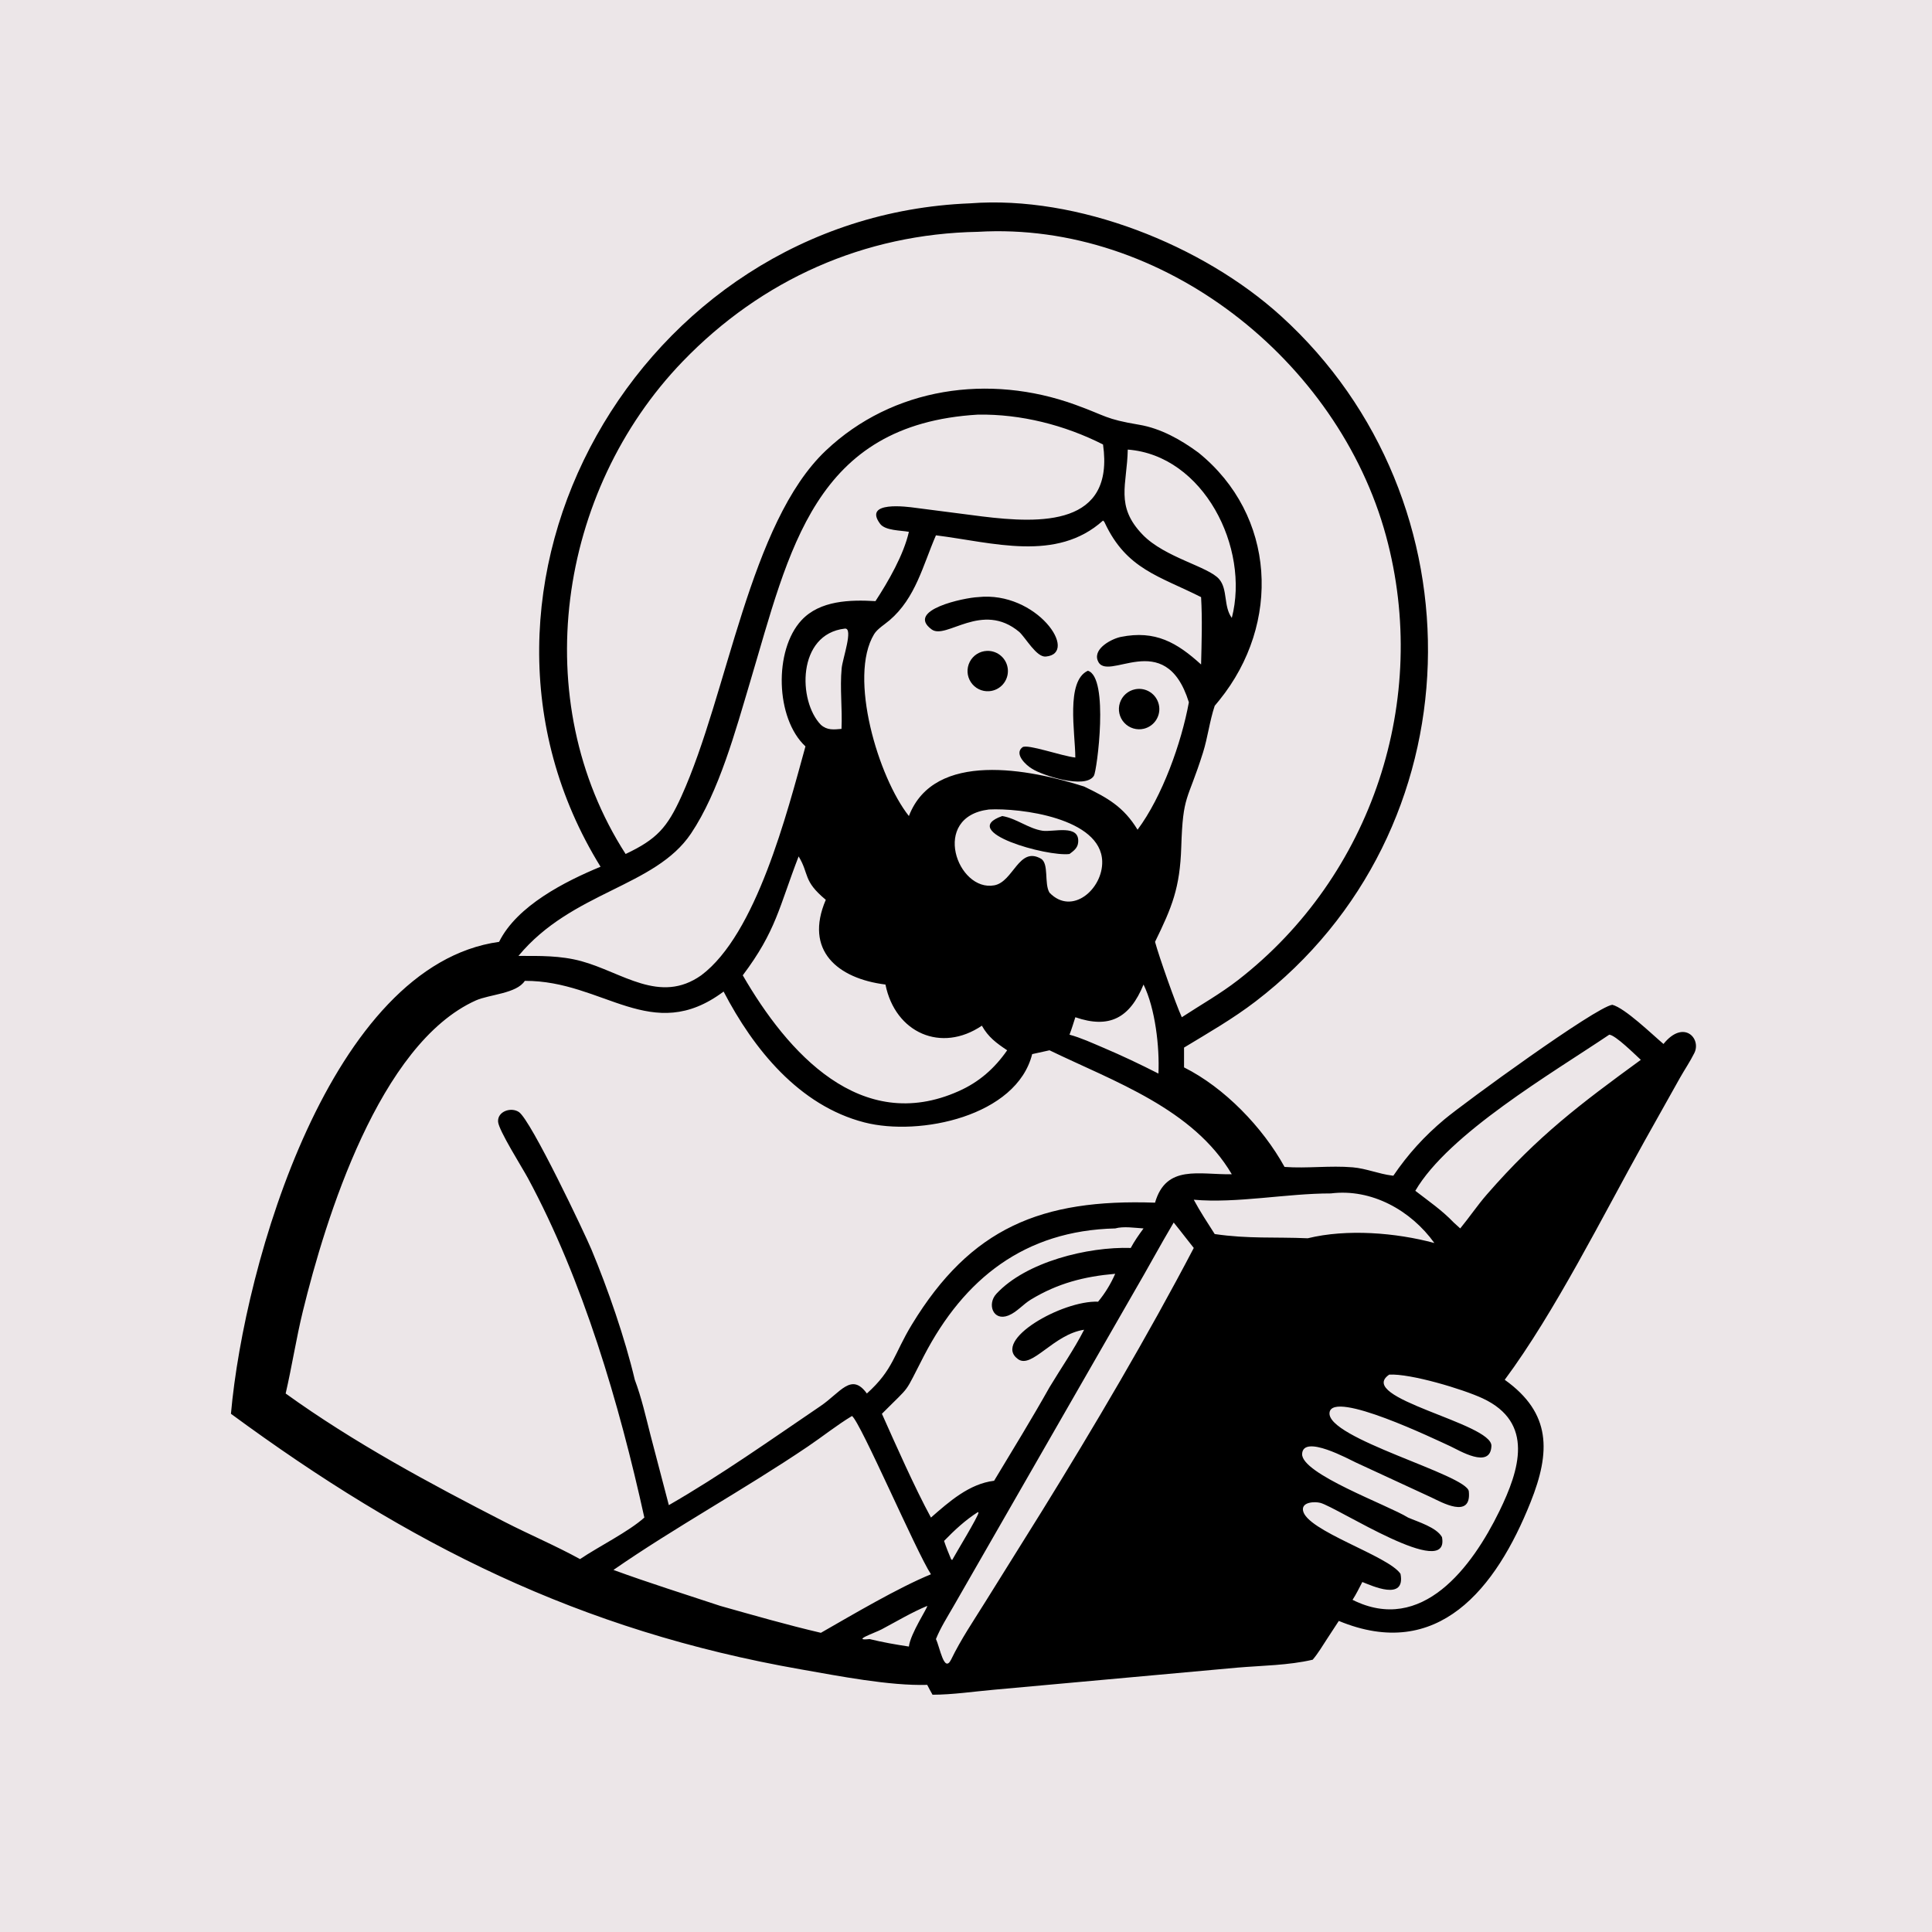 <svg xmlns="http://www.w3.org/2000/svg" version="1.1" xmlns:xlink="http://www.w3.org/1999/xlink" width="84" height="84"><svg width="84" height="84" viewBox="0 0 84 84" fill="none" xmlns="http://www.w3.org/2000/svg">
<rect width="84" height="84" fill="#ECE6E8"></rect>
<path d="M26.111 37.684C18.646 25.607 27.747 9.404 42.178 8.841C46.85 8.481 52.295 10.655 55.695 13.74C64.527 21.754 64.251 36.144 54.587 43.543C53.604 44.296 52.536 44.908 51.48 45.547V46.408C53.241 47.29 54.9 49.014 55.85 50.736C56.834 50.809 57.829 50.669 58.813 50.753C59.402 50.804 59.941 51.039 60.521 51.111L60.58 51.118C61.214 50.185 61.928 49.399 62.797 48.671C63.652 47.956 69.37 43.787 70.101 43.686C70.655 43.831 71.829 44.971 72.325 45.39C73.197 44.308 73.981 45.148 73.668 45.782C73.484 46.154 73.242 46.508 73.038 46.87L71.488 49.636C69.681 52.877 67.603 57.053 65.423 59.991C67.459 61.443 67.415 63.136 66.549 65.307C65.043 69.086 62.512 72.256 58.209 70.475L57.693 71.264C57.496 71.567 57.308 71.885 57.074 72.161C56.027 72.407 54.877 72.415 53.803 72.505L43.2 73.468C42.324 73.546 41.424 73.682 40.545 73.684C40.462 73.545 40.389 73.398 40.314 73.255C38.673 73.303 36.476 72.871 34.819 72.581C25.197 70.895 17.751 67.141 10.041 61.469C10.624 54.905 14.383 41.964 21.7 40.95C22.475 39.382 24.569 38.322 26.111 37.684ZM42.518 10.079C37.576 10.169 33.118 12.155 29.686 15.711C24.237 21.357 22.91 30.462 27.201 37.13C28.56 36.487 29.011 35.981 29.627 34.622C31.652 30.153 32.581 22.739 35.904 19.592C38.817 16.834 43.003 16.242 46.741 17.593C48.121 18.091 48.031 18.216 49.527 18.467C50.47 18.625 51.344 19.119 52.104 19.678C55.483 22.408 55.704 27.111 53.022 30.434L52.813 30.688C52.591 31.354 52.513 32.058 52.302 32.728C51.623 34.882 51.433 34.509 51.359 36.83C51.302 38.609 50.955 39.445 50.219 40.95C50.389 41.583 51.123 43.663 51.383 44.228C52.202 43.691 53.054 43.213 53.829 42.611C59.663 38.081 62.194 30.405 60.262 23.302C58.186 15.666 50.55 9.605 42.518 10.079ZM42.518 18.027C35.386 18.45 34.329 23.909 32.612 29.654C31.986 31.748 31.264 34.422 30.044 36.24C28.478 38.574 24.873 38.749 22.541 41.562C23.476 41.561 24.364 41.542 25.277 41.79C27.053 42.274 28.688 43.676 30.488 42.405C32.881 40.614 34.215 35.364 35.02 32.452C33.713 31.238 33.638 28.267 34.849 26.965C35.65 26.104 36.965 26.071 38.064 26.136C38.62 25.285 39.291 24.122 39.517 23.123C39.165 23.057 38.49 23.074 38.267 22.776C37.51 21.762 39.461 22.033 39.798 22.079L42.706 22.454C45.258 22.767 48.465 22.871 47.958 19.325C46.288 18.48 44.389 17.997 42.518 18.027ZM49.033 19.547C49.005 21.076 48.47 21.995 49.684 23.251C50.644 24.242 52.535 24.632 53.005 25.178C53.39 25.624 53.187 26.362 53.557 26.866C54.35 23.809 52.324 19.796 49.033 19.547ZM47.958 22.633C45.932 24.454 43.169 23.585 40.693 23.275C40.12 24.597 39.812 25.993 38.678 26.967C38.47 27.145 38.145 27.341 38.004 27.574C36.875 29.434 38.189 33.803 39.517 35.48C40.617 32.614 44.78 33.443 47.135 34.197C48.156 34.687 48.855 35.08 49.459 36.074C50.53 34.639 51.367 32.301 51.69 30.534C50.65 27.194 48.092 29.77 47.721 28.704C47.54 28.184 48.346 27.77 48.732 27.692C50.233 27.39 51.173 27.939 52.221 28.891C52.245 27.923 52.278 26.928 52.221 25.962C50.407 25.046 48.981 24.751 48.038 22.739C48.004 22.666 48.021 22.694 47.958 22.633ZM36.731 27.331C34.65 27.57 34.687 30.486 35.691 31.514C35.966 31.759 36.252 31.72 36.587 31.691C36.629 30.809 36.511 29.939 36.594 29.054C36.632 28.643 37.119 27.287 36.731 27.331ZM42.998 35.195C40.438 35.51 41.627 38.793 43.233 38.492C44.06 38.338 44.299 36.789 45.254 37.332C45.62 37.54 45.388 38.42 45.631 38.813C46.615 39.831 47.953 38.646 47.922 37.452C47.873 35.562 44.344 35.123 42.998 35.195ZM34.723 37.235C33.867 39.451 33.748 40.471 32.294 42.405C34.235 45.764 37.422 49.346 41.683 47.441C42.566 47.048 43.237 46.46 43.79 45.665C43.322 45.351 42.97 45.096 42.69 44.595C40.924 45.792 38.922 44.91 38.498 42.806C36.414 42.545 34.959 41.325 35.904 39.122C34.897 38.286 35.197 38.016 34.723 37.235ZM22.818 42.646C22.462 43.203 21.269 43.236 20.688 43.498C16.489 45.386 14.15 52.999 13.168 57.008C12.878 58.194 12.695 59.4 12.42 60.587C15.38 62.722 18.698 64.506 21.935 66.166C23.018 66.722 24.155 67.202 25.219 67.787C26.033 67.237 27.332 66.596 28.015 65.981C26.927 61.038 25.346 55.657 22.949 51.216C22.707 50.768 21.684 49.151 21.656 48.773C21.622 48.321 22.22 48.12 22.561 48.349C23.09 48.706 25.44 53.667 25.717 54.331C26.427 56.031 27.175 58.191 27.6 59.991C27.894 60.773 28.079 61.6 28.286 62.409L29.08 65.441C31.347 64.136 33.511 62.601 35.677 61.131C36.542 60.544 37.016 59.656 37.69 60.587C38.849 59.546 38.858 58.883 39.649 57.585C42.206 53.386 45.273 52.118 50.219 52.29C50.702 50.618 52.136 51.079 53.557 51.055C51.881 48.207 48.445 47.028 45.631 45.665C45.38 45.719 45.128 45.773 44.877 45.831C44.203 48.528 39.99 49.42 37.581 48.8C34.745 48.069 32.761 45.612 31.461 43.111C28.33 45.453 26.249 42.629 22.818 42.646ZM49.719 42.806C49.121 44.265 48.231 44.738 46.754 44.228C46.672 44.481 46.596 44.739 46.5 44.986C47.004 45.123 47.477 45.344 47.958 45.547C48.777 45.894 49.574 46.273 50.367 46.677C50.419 45.516 50.229 43.849 49.719 42.806ZM69.968 44.986C67.474 46.665 62.981 49.294 61.535 51.774C62.11 52.218 62.701 52.624 63.205 53.153L63.488 53.41C63.887 52.925 64.236 52.404 64.649 51.93C66.868 49.382 68.717 47.994 71.34 46.08C71.099 45.861 70.24 45.004 69.968 44.986ZM57.862 51.888C55.941 51.886 53.77 52.329 51.903 52.162C52.179 52.68 52.5 53.159 52.813 53.654C54.275 53.869 55.428 53.775 56.858 53.838C58.555 53.421 60.693 53.593 62.364 54.044C61.345 52.625 59.632 51.666 57.862 51.888ZM51.03 53.153C50.44 54.147 49.894 55.167 49.31 56.164L41.449 69.852C41.185 70.311 40.891 70.773 40.693 71.264C40.867 71.624 41.048 72.757 41.35 72.161C41.779 71.273 42.328 70.47 42.847 69.635L45.306 65.693C47.552 62.062 49.921 58.048 51.903 54.259C51.609 53.893 51.327 53.516 51.03 53.153ZM48.487 53.41C44.555 53.502 41.916 55.592 40.173 58.947C39.264 60.698 39.667 60.138 38.344 61.469C38.945 62.815 39.775 64.691 40.476 65.981C41.267 65.291 42.139 64.512 43.222 64.381C44.034 63.032 44.86 61.689 45.631 60.316C46.126 59.491 46.701 58.669 47.135 57.815C45.803 58.013 44.866 59.525 44.265 59.095C43.118 58.275 46.183 56.533 47.743 56.595C48.047 56.23 48.297 55.817 48.487 55.382C47.138 55.499 45.988 55.795 44.819 56.504C44.483 56.707 44.206 57.053 43.84 57.197C43.178 57.457 42.906 56.7 43.321 56.252C44.605 54.864 47.299 54.199 49.163 54.259C49.325 53.956 49.515 53.687 49.719 53.41C49.341 53.387 48.853 53.308 48.487 53.41ZM60.401 59.766C58.904 60.785 64.879 61.875 64.844 62.867C64.806 63.902 63.417 63.045 63.067 62.885C62.401 62.581 57.949 60.428 57.807 61.411C57.643 62.535 63.789 64.117 63.862 64.843C63.986 66.075 62.642 65.295 62.228 65.103L58.961 63.592C58.666 63.457 56.663 62.35 56.614 63.21C56.565 64.077 60.349 65.439 61.22 65.981C61.651 66.169 62.459 66.406 62.695 66.831C63.057 68.752 58.126 65.525 57.402 65.341C57.168 65.281 56.599 65.297 56.651 65.664C56.778 66.553 60.373 67.64 60.892 68.429C61.119 69.632 59.642 68.942 59.232 68.783C59.096 69.043 58.967 69.312 58.806 69.558C61.825 71.07 64.005 68.13 65.19 65.704C66.065 63.913 66.717 61.851 64.467 60.8C63.6 60.395 61.319 59.712 60.401 59.766ZM37.043 61.565C36.379 61.966 35.767 62.458 35.124 62.892C32.359 64.763 29.348 66.401 26.672 68.258C28.211 68.822 29.764 69.306 31.318 69.822C32.767 70.23 34.226 70.65 35.691 70.992C37.046 70.217 39.054 69.028 40.476 68.447C39.844 67.484 37.414 61.828 37.043 61.565ZM42.518 65.742C41.965 66.096 41.502 66.527 41.046 66.997C41.136 67.266 41.239 67.525 41.35 67.787L41.397 67.83C41.576 67.502 42.519 65.958 42.544 65.769L42.518 65.742ZM40.314 69.822C39.628 70.108 38.986 70.494 38.33 70.842C38.052 70.99 36.975 71.353 37.808 71.264C38.374 71.403 38.941 71.502 39.517 71.589C39.583 71.022 40.349 69.881 40.314 69.822Z" fill="black"></path>
<path d="M44.32 27.479C42.697 26.114 41.14 27.832 40.506 27.366C39.357 26.521 41.941 25.985 42.518 25.962C45.076 25.68 46.944 28.415 45.467 28.546C45.066 28.582 44.606 27.748 44.32 27.479Z" fill="black"></path>
<path d="M43.005 30.052C42.689 30.075 42.386 29.925 42.212 29.66C42.037 29.396 42.019 29.059 42.163 28.777C42.307 28.495 42.592 28.313 42.908 28.3C43.388 28.28 43.794 28.649 43.821 29.128C43.847 29.608 43.484 30.019 43.005 30.052Z" fill="black"></path>
<path d="M46.753 32.936C46.75 31.865 46.328 29.607 47.299 29.163C48.231 29.445 47.693 33.513 47.562 33.728C47.195 34.332 45.31 33.707 44.876 33.427C44.608 33.272 44.078 32.777 44.455 32.489C44.662 32.333 46.156 32.872 46.753 32.936Z" fill="black"></path>
<path d="M49.734 31.684C49.425 31.758 49.099 31.66 48.883 31.427C48.666 31.194 48.593 30.862 48.691 30.559C48.789 30.256 49.043 30.03 49.355 29.968C49.824 29.874 50.282 30.173 50.385 30.64C50.489 31.107 50.199 31.571 49.734 31.684Z" fill="black"></path>
<path d="M46.5 37.13C45.533 37.257 41.613 36.163 43.576 35.48C44.194 35.582 44.712 36.025 45.325 36.119C45.785 36.19 46.975 35.808 46.874 36.649C46.846 36.878 46.672 37.002 46.5 37.13Z" fill="black"></path>
</svg><style>@media (prefers-color-scheme: light) { :root { filter: none; } }
@media (prefers-color-scheme: dark) { :root { filter: none; } }
</style></svg>